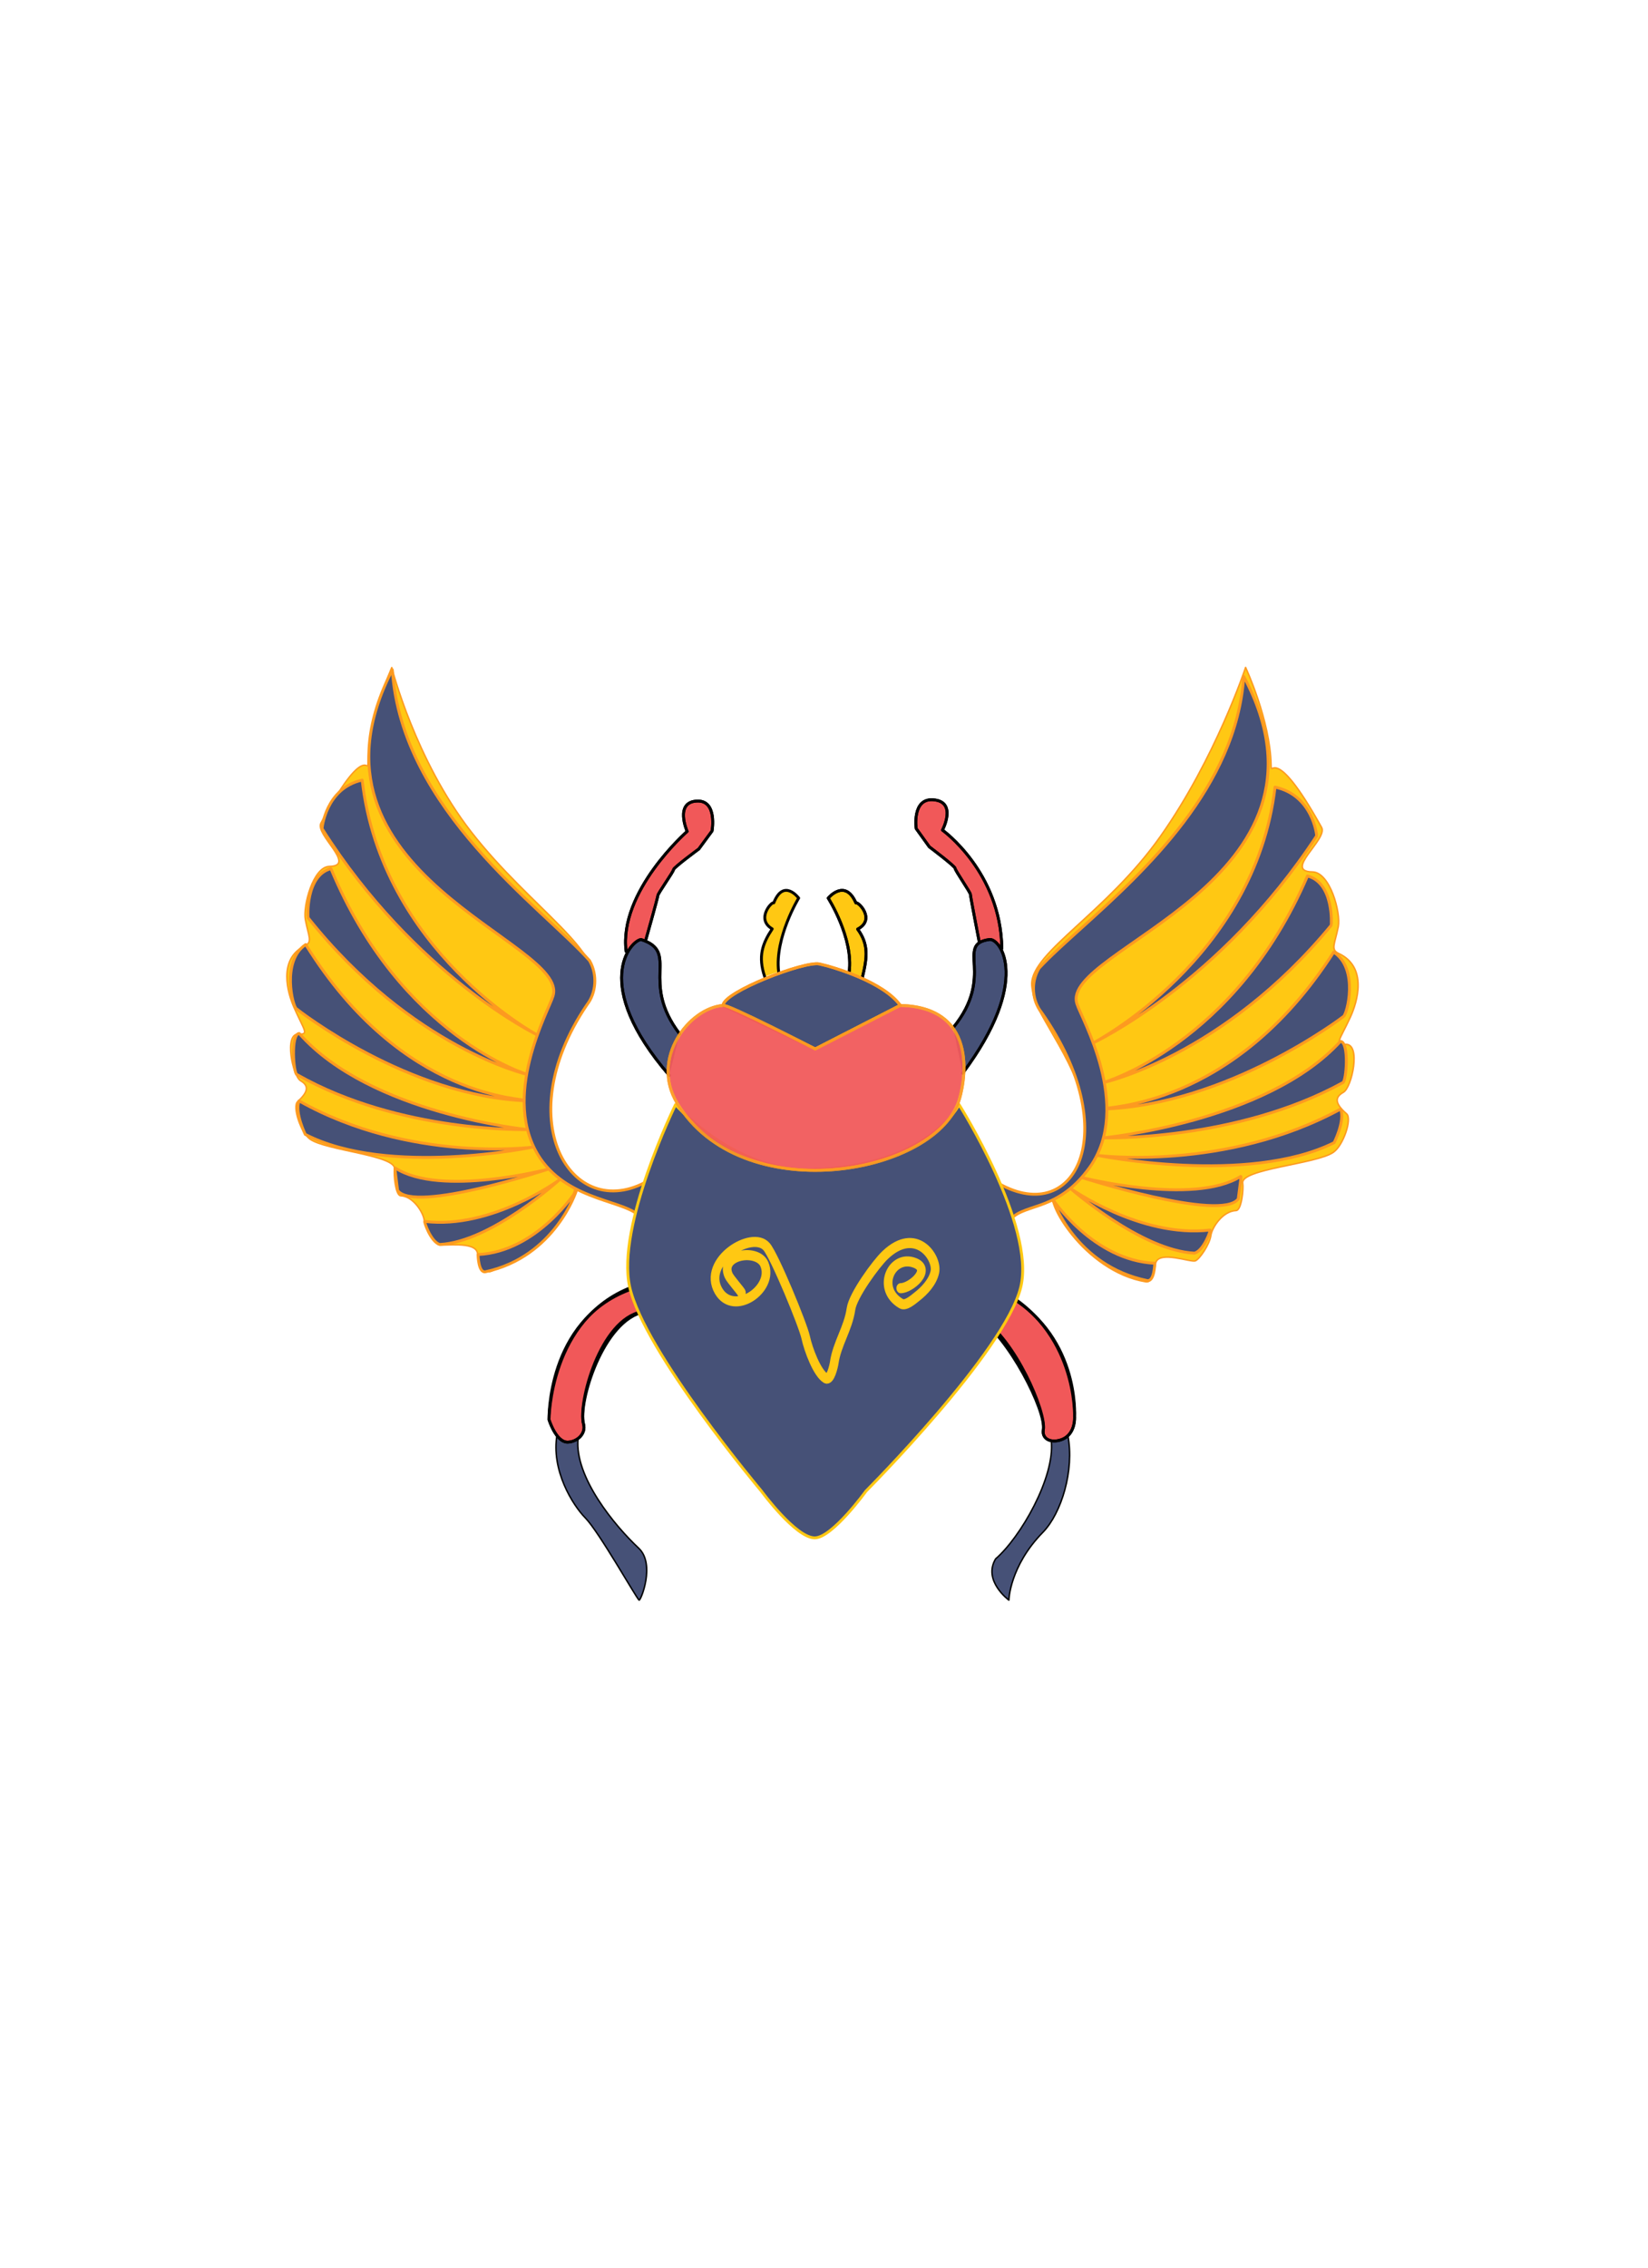 <svg style="fill-rule:evenodd;clip-rule:evenodd;stroke-linecap:round;stroke-linejoin:round;stroke-miterlimit:1.5;" xml:space="preserve" xmlns:xlink="http://www.w3.org/1999/xlink" xmlns="http://www.w3.org/2000/svg" version="1.1" viewBox="0 0 576 792" height="100%" width="100%">
    <g transform="matrix(1,0,0,1,-13.398,90.413)">
        <g transform="matrix(1,0,0,1,7.325,0.349)">
            <g transform="matrix(-1.072,0,0,1.028,625.247,-19.321)">
                <path style="fill:rgb(255,200,19);stroke:rgb(253,154,32);stroke-width:0.48px;" d="M171.475,157.246C171.475,157.246 163.428,175.208 163.167,190.419C163.086,195.163 162.525,181.876 146.695,211.609C144.554,215.631 159.311,226.558 149.692,226.72C143.929,226.818 140.364,240.627 141.26,245.373C142.371,251.254 143.85,253.093 141.141,254.406C131.526,259.068 135.089,271.045 137.292,276.04C140.787,283.966 142.701,285.518 138.87,285.305C133.731,285.02 136.788,299.983 139.599,301.629C142.52,303.34 142.325,305.453 138.542,308.905C136.692,310.594 139.555,319.595 142.837,321.991C148.37,326.031 173.325,327.654 172.404,332.538C172.109,334.101 172.719,341.722 174.593,341.801C179.012,341.989 182.457,347.653 182.797,350.285C183.18,353.254 186.473,358.346 187.88,358.889C189.355,359.457 199.427,355.388 200.742,359.439C201.003,360.24 201.409,366.445 204.02,366C224.048,362.591 237.557,337.644 233.771,336.311C231.387,335.472 230.971,335.228 225.234,325.673C223.774,323.242 224.609,320.568 223.803,315.644C221.316,300.446 235.65,281.207 239.875,271.393C240.491,269.961 241.21,266.216 241.203,264.784C241.151,253.902 216.756,240.469 199.271,214.676C181.275,188.13 171.475,157.246 171.475,157.246Z"></path>
            </g>
            <g transform="matrix(0.841,0,0,0.841,55.138,74.729)">
                <path style="fill:rgb(70,81,119);fill-rule:nonzero;stroke:rgb(253,154,32);stroke-width:1.19px;stroke-linecap:butt;stroke-miterlimit:1.414;" d="M379.153,301.243C379.153,301.243 388.257,328.843 418.464,335.043C421.361,335.443 421.568,328.343 421.568,327.843C395.912,326.643 379.153,301.243 379.153,301.243Z"></path>
            </g>
            <g transform="matrix(0.841,0,0,0.841,55.138,74.729)">
                <path style="fill:rgb(70,81,119);fill-rule:nonzero;stroke:rgb(253,154,32);stroke-width:1.19px;stroke-linecap:butt;stroke-miterlimit:1.414;" d="M386.393,296.643C386.393,296.643 415.568,317.443 444.534,314.043C444.944,313.994 442.051,322.443 438.12,323.643C415.981,322.643 386.393,296.643 386.393,296.643Z"></path>
            </g>
            <g transform="matrix(0.841,0,0,0.841,55.138,74.729)">
                <path style="fill:rgb(70,81,119);fill-rule:nonzero;stroke:rgb(253,154,32);stroke-width:1.19px;stroke-linecap:butt;stroke-miterlimit:1.414;" d="M390.945,292.152C390.945,292.152 437.706,304.043 457.285,291.773C457.568,291.843 457.362,292.443 456.268,301.098C449.292,310.843 390.945,292.152 390.945,292.152Z"></path>
            </g>
            <g transform="matrix(0.841,0,0,0.841,55.138,74.729)">
                <path style="fill:rgb(70,81,119);fill-rule:nonzero;stroke:rgb(253,154,32);stroke-width:1.19px;stroke-linecap:butt;stroke-miterlimit:1.414;" d="M397.774,283.043C397.774,283.043 450.948,289.843 498.809,263.803C500.811,268.843 495.845,278.243 496.116,277.756C460.258,295.643 397.774,283.043 397.774,283.043Z"></path>
            </g>
            <g transform="matrix(0.841,0,0,0.841,55.138,74.729)">
                <path style="fill:rgb(70,81,119);fill-rule:nonzero;stroke:rgb(253,154,32);stroke-width:1.19px;stroke-linecap:butt;stroke-miterlimit:1.414;" d="M400.033,263.803C400.512,262.611 453.917,264.094 495.928,198.643C506.499,205.431 501.525,224.646 499.945,225.388C499.166,225.976 451.664,262.103 400.033,263.803Z"></path>
            </g>
            <g transform="matrix(0.841,0,0,0.841,55.138,74.729)">
                <path style="fill:rgb(70,81,119);fill-rule:nonzero;stroke:rgb(253,154,32);stroke-width:1.19px;stroke-linecap:butt;stroke-miterlimit:1.414;" d="M400.033,252.863C400.033,252.863 454.957,237.105 485.047,167.003C496.129,169.923 494.975,187.386 494.907,187.468C449.896,242.082 400.033,252.863 400.033,252.863Z"></path>
            </g>
            <g transform="matrix(0.841,0,0,0.841,55.138,74.729)">
                <path style="fill:rgb(70,81,119);fill-rule:nonzero;stroke:rgb(253,154,32);stroke-width:1.19px;stroke-linecap:butt;stroke-miterlimit:1.414;" d="M396.087,236.285C396.087,236.285 463.228,201.351 471.561,130.102C487.311,133.462 488.928,150.227 488.859,150.333C448.696,211.689 396.087,236.285 396.087,236.285Z"></path>
            </g>
            <g transform="matrix(0.841,0,0,0.841,55.138,74.729)">
                <path style="fill:rgb(70,81,119);fill-rule:nonzero;stroke:rgb(253,154,32);stroke-width:1.19px;stroke-linecap:butt;stroke-miterlimit:1.414;" d="M400.033,275.765C400.033,275.765 468.019,269.362 498.723,235.709C502.49,235.819 501.202,252.765 499.659,252.85C455.245,277.251 400.033,275.765 400.033,275.765Z"></path>
            </g>
            <g transform="matrix(0.841,0,0,0.841,55.138,74.729)">
                <path style="fill:rgb(70,81,119);fill-rule:nonzero;stroke:rgb(253,154,32);stroke-width:1.19px;stroke-linecap:butt;stroke-miterlimit:1.414;" d="M355.155,293.797C388.518,314.297 409.283,273.143 374.498,223.643C370.748,219.018 369.843,211.393 373.463,205.343C375.686,202.928 378.387,200.295 381.44,197.447C383.665,195.371 386.078,193.18 388.629,190.874C389.548,190.043 390.486,189.198 391.439,188.337C417.562,164.746 455.513,129.967 458.551,84.143C503.983,169.476 381.567,197.476 389.24,220.143C391.05,226.143 412.387,262.518 394.671,287.817C381.61,306.143 368.345,302.797 361.88,309.297L355.155,293.797Z"></path>
            </g>
        </g>
        <g transform="matrix(0.838,0,0,0.838,31.047,76.715)">
            <g transform="matrix(1.193,0,0,1.193,-62.226,-108.832)">
                <path style="fill:rgb(255,200,19);stroke:rgb(253,154,32);stroke-width:0.5px;" d="M171.475,157.246C171.475,157.246 163.428,175.208 163.167,190.419C163.086,195.163 162.525,181.876 146.695,211.609C144.554,215.631 159.311,226.558 149.692,226.72C143.929,226.818 140.364,240.627 141.26,245.373C142.371,251.254 143.85,253.093 141.141,254.406C131.526,259.068 135.089,271.045 137.292,276.04C140.787,283.966 142.701,285.518 138.87,285.305C133.731,285.02 136.788,299.983 139.599,301.629C142.52,303.34 142.325,305.453 138.542,308.905C136.692,310.594 139.555,319.595 142.837,321.991C148.37,326.031 173.325,327.654 172.404,332.538C172.109,334.101 172.719,341.722 174.593,341.801C179.012,341.989 182.457,347.653 182.797,350.285C183.18,353.254 186.473,358.346 187.88,358.889C189.355,359.457 200.5,357.538 201.403,361.71C201.48,362.066 203.167,368.8 205.772,368.314C210.289,367.471 241.697,343.647 234.447,335.392C228.723,328.875 228.736,340.29 226.07,311.832C224.741,297.639 236.95,279.569 241.448,269.887C247.285,257.325 220.071,241.366 199.271,214.676C179.609,189.446 171.475,157.246 171.475,157.246Z"></path>
            </g>
            <g>
                <path style="fill:rgb(70,81,119);fill-rule:nonzero;stroke:rgb(253,154,32);stroke-width:1.19px;stroke-linecap:butt;stroke-miterlimit:1.414;" d="M219.319,296.826C219.319,296.826 210.519,324.426 181.319,330.626C178.519,331.026 178.319,323.926 178.319,323.426C203.119,322.226 219.319,296.826 219.319,296.826Z"></path>
                <path style="fill:rgb(70,81,119);fill-rule:nonzero;stroke:rgb(253,154,32);stroke-width:1.19px;stroke-linecap:butt;stroke-miterlimit:1.414;" d="M212.321,292.226C212.321,292.226 184.119,313.026 156.119,309.626C155.722,309.578 158.519,318.026 162.319,319.226C183.719,318.226 212.321,292.226 212.321,292.226Z"></path>
                <path style="fill:rgb(70,81,119);fill-rule:nonzero;stroke:rgb(253,154,32);stroke-width:1.19px;stroke-linecap:butt;stroke-miterlimit:1.414;" d="M207.921,287.735C207.921,287.735 162.719,299.626 143.794,287.356C143.519,287.426 143.719,288.026 144.777,296.682C151.519,306.426 207.921,287.735 207.921,287.735Z"></path>
                <path style="fill:rgb(70,81,119);fill-rule:nonzero;stroke:rgb(253,154,32);stroke-width:1.19px;stroke-linecap:butt;stroke-miterlimit:1.414;" d="M201.319,278.626C201.319,278.626 149.919,285.426 103.654,259.387C101.719,264.426 106.519,273.826 106.257,273.34C140.919,291.226 201.319,278.626 201.319,278.626Z"></path>
                <path style="fill:rgb(70,81,119);fill-rule:nonzero;stroke:rgb(253,154,32);stroke-width:1.19px;stroke-linecap:butt;stroke-miterlimit:1.414;" d="M199.136,259.387C198.673,258.195 147.049,259.678 106.439,194.226C96.221,201.014 101.029,220.23 102.556,220.971C103.309,221.56 149.227,257.686 199.136,259.387Z"></path>
                <path style="fill:rgb(70,81,119);fill-rule:nonzero;stroke:rgb(253,154,32);stroke-width:1.19px;stroke-linecap:butt;stroke-miterlimit:1.414;" d="M199.136,248.446C199.136,248.446 146.044,232.688 116.957,162.587C106.245,165.506 107.361,182.969 107.426,183.052C150.936,237.665 199.136,248.446 199.136,248.446Z"></path>
                <path style="fill:rgb(70,81,119);fill-rule:nonzero;stroke:rgb(253,154,32);stroke-width:1.19px;stroke-linecap:butt;stroke-miterlimit:1.414;" d="M202.95,231.869C202.95,231.869 138.049,196.935 129.994,125.686C114.769,129.045 113.206,145.811 113.273,145.917C152.096,207.272 202.95,231.869 202.95,231.869Z"></path>
                <path style="fill:rgb(70,81,119);fill-rule:nonzero;stroke:rgb(253,154,32);stroke-width:1.19px;stroke-linecap:butt;stroke-miterlimit:1.414;" d="M199.136,271.348C199.136,271.348 133.418,264.945 103.737,231.293C100.096,231.403 101.341,248.348 102.833,248.433C145.765,272.835 199.136,271.348 199.136,271.348Z"></path>
                <path style="fill:rgb(70,81,119);fill-rule:nonzero;stroke:rgb(253,154,32);stroke-width:1.19px;stroke-linecap:butt;stroke-miterlimit:1.414;" d="M250.819,291.726C218.569,312.226 190.194,268.726 223.819,219.226C227.444,214.601 228.319,206.976 224.819,200.926C205.069,178.726 146.319,138.226 142.569,79.726C98.653,165.059 216.986,193.059 209.569,215.726C207.819,221.726 187.194,258.101 204.319,283.401C216.944,301.726 241.069,300.726 246.319,308.226C246.444,308.601 250.819,291.726 250.819,291.726Z"></path>
            </g>
        </g>
        <g>
            <g>
                <g>
                    <g>
                        <path style="fill:rgb(70,81,119);fill-rule:nonzero;stroke:black;stroke-width:0.5px;stroke-linecap:butt;stroke-miterlimit:1.414;" d="M208.115,410.482C205.873,423.101 213.627,435.311 217.959,439.715C222.758,444.594 235.736,467.606 236.765,468.448C237.277,468.867 242.606,455.882 236.624,450.288C228.29,442.494 214.162,425.458 215.43,412.095"></path>
                    </g>
                    <g>
                        <path style="fill:rgb(241,88,89);fill-rule:nonzero;stroke:black;stroke-width:1px;stroke-linecap:butt;stroke-miterlimit:1.414;" d="M234.231,359.136C205.432,370.085 205.284,405.415 205.284,405.415C205.284,405.415 207.753,413.451 211.92,413.266C215.164,413.121 218.262,410.332 217.355,406.956C215.362,399.534 224.221,370.342 238.715,367.744"></path>
                        <path style="fill:rgb(241,88,89);fill-opacity:0;fill-rule:nonzero;stroke:black;stroke-width:1px;stroke-linecap:butt;stroke-linejoin:miter;stroke-miterlimit:4;" d="M233.231,360.136C204.432,371.085 205.284,405.415 205.284,405.415C205.284,405.415 207.753,413.451 211.92,413.266C215.164,413.121 218.262,410.332 217.355,406.956C215.362,399.534 223.221,370.342 237.715,367.744"></path>
                    </g>
                </g>
                <g>
                    <g>
                        <path style="fill:rgb(70,81,119);fill-rule:nonzero;stroke:black;stroke-width:0.5px;stroke-linecap:butt;stroke-miterlimit:1.414;" d="M386.641,410.982C388.969,423.023 384.407,438.113 377.899,444.76C366.253,456.652 366.014,468.448 366.014,468.448C366.014,468.448 356.778,461.646 361.384,454.02C370.036,446.583 382.16,425.589 380.844,412.838"></path>
                    </g>
                    <g>
                        <path style="fill:rgb(241,88,89);fill-rule:nonzero;stroke:black;stroke-width:1px;stroke-linecap:butt;stroke-miterlimit:1.414;" d="M362.269,359.739C389.983,373.842 388.974,404.358 388.974,404.358C388.974,404.358 389.525,411.41 383.312,412.709C380.01,413.399 377.593,411.776 378.058,408.998C379.145,402.503 365.98,376.348 354.747,369.296"></path>
                        <path style="fill:rgb(241,88,89);fill-opacity:0;fill-rule:nonzero;stroke:black;stroke-width:1px;stroke-linecap:butt;stroke-linejoin:miter;stroke-miterlimit:4;" d="M363.269,360.739C390.983,374.842 388.974,404.358 388.974,404.358C388.974,404.358 389.525,411.41 383.312,412.709C380.01,413.399 377.593,411.776 378.058,408.998C379.145,402.503 367.98,377.348 356.747,370.296"></path>
                    </g>
                </g>
                <path style="fill:rgb(70,81,119);fill-rule:nonzero;stroke:rgb(255,200,19);stroke-width:1px;stroke-linecap:butt;stroke-miterlimit:1.414;" d="M249.517,295.373C249.517,295.373 228.731,337.703 233.48,359.08C238.477,381.574 279.498,430.338 279.498,430.338C279.498,430.338 291.544,446.75 298.189,446.699C304.289,446.653 316.096,430.338 316.096,430.338C316.096,430.338 364.769,381.574 370.186,359.08C375.338,337.691 348.601,295.373 348.601,295.373C348.601,295.373 338.206,316.7 297.433,318.081C269.954,319.012 249.517,295.373 249.517,295.373Z"></path>
                <g>
                    <g>
                        <path style="fill:rgb(241,88,89);fill-rule:nonzero;stroke:black;stroke-width:1px;stroke-linecap:butt;stroke-miterlimit:1.414;" d="M363.559,240.853C363.198,214.052 342.809,199.512 342.809,199.512C342.809,199.512 348.092,189.54 339.554,188.913C332.087,188.365 333.618,198.963 333.618,198.963L338.214,205.359C338.214,205.359 347.213,212.12 347.213,212.851C347.213,213.582 352.574,221.257 352.574,221.987C352.574,222.718 355.66,238.589 355.66,238.589"></path>
                        <path style="fill:rgb(241,88,89);fill-opacity:0;fill-rule:nonzero;stroke:black;stroke-width:1px;stroke-linecap:butt;stroke-linejoin:miter;stroke-miterlimit:4;" d="M363.559,240.853C363.198,214.052 342.809,199.512 342.809,199.512C342.809,199.512 348.092,189.54 339.554,188.913C332.087,188.365 333.618,198.963 333.618,198.963L338.214,205.359C338.214,205.359 347.213,212.12 347.213,212.851C347.213,213.582 352.574,221.257 352.574,221.987C352.574,222.718 355.66,238.589 355.66,238.589"></path>
                    </g>
                    <g>
                        <path style="fill:rgb(70,81,119);fill-rule:nonzero;stroke:black;stroke-width:1px;stroke-linecap:butt;stroke-miterlimit:1.414;" d="M349.862,284.424C374.02,252.135 363.028,237.194 359.216,237.718C347.077,239.388 361.469,250.249 346.533,268.522"></path>
                        <path style="fill:rgb(70,81,119);fill-opacity:0;fill-rule:nonzero;stroke:black;stroke-width:1px;stroke-linecap:butt;stroke-linejoin:miter;stroke-miterlimit:4;" d="M349.862,284.424C374.02,252.135 363.028,237.194 359.216,237.718C347.077,239.388 361.469,250.249 346.533,268.522"></path>
                    </g>
                </g>
                <g>
                    <g>
                        <path style="fill:rgb(241,88,89);fill-rule:nonzero;stroke:black;stroke-width:1px;stroke-linecap:butt;stroke-miterlimit:1.414;" d="M232.243,241.892C229.527,220.964 253.559,199.968 253.559,199.968C253.559,199.968 249.006,189.624 257.104,189.356C264.187,189.122 262.271,199.808 262.271,199.808L257.645,206.099C257.645,206.099 248.84,212.569 248.807,213.311C248.775,214.053 243.368,221.607 243.336,222.349C243.304,223.09 239.2,237.587 239.2,237.587"></path>
                        <path style="fill:rgb(241,88,89);fill-opacity:0;fill-rule:nonzero;stroke:black;stroke-width:1px;stroke-linecap:butt;stroke-linejoin:miter;stroke-miterlimit:4;" d="M232.243,241.892C229.527,220.964 253.559,199.968 253.559,199.968C253.559,199.968 249.006,189.624 257.104,189.356C264.187,189.122 262.271,199.808 262.271,199.808L257.645,206.099C257.645,206.099 248.84,212.569 248.807,213.311C248.775,214.053 243.368,221.607 243.336,222.349C243.304,223.09 239.2,237.587 239.2,237.587"></path>
                    </g>
                    <g>
                        <path style="fill:rgb(70,81,119);fill-rule:nonzero;stroke:black;stroke-width:1px;stroke-linecap:butt;stroke-miterlimit:1.414;" d="M247.317,285.167C219.778,253.249 233.842,238.089 237.466,237.718C251.235,242.172 236.809,252.135 250.94,270.692"></path>
                        <path style="fill:rgb(70,81,119);fill-opacity:0;fill-rule:nonzero;stroke:black;stroke-width:1px;stroke-linecap:butt;stroke-linejoin:miter;stroke-miterlimit:4;" d="M247.317,285.167C219.778,253.249 233.842,238.089 237.466,237.718C251.235,242.172 236.809,252.135 250.94,270.692"></path>
                    </g>
                </g>
                <g>
                    <path style="fill:rgb(255,200,19);fill-rule:nonzero;stroke:black;stroke-width:1px;stroke-linecap:butt;stroke-miterlimit:1.414;" d="M314.828,250.893C316.555,243.815 316.988,239.32 313.156,234.092C319.609,230.73 313.357,224.381 312.551,224.941C308.719,216.165 302.87,223.261 302.87,223.261C302.87,223.261 311.798,237.215 310.185,249.166"></path>
                    <path style="fill:rgb(255,200,19);fill-opacity:0;fill-rule:nonzero;stroke:black;stroke-width:1px;stroke-linecap:butt;stroke-linejoin:miter;stroke-miterlimit:4;" d="M314.828,250.893C316.555,243.815 316.988,239.32 313.156,234.092C319.609,230.73 313.357,224.381 312.551,224.941C308.719,216.165 302.87,223.261 302.87,223.261C302.87,223.261 311.798,237.215 310.185,249.166"></path>
                </g>
                <g>
                    <path style="fill:rgb(255,200,19);fill-rule:nonzero;stroke:black;stroke-width:1px;stroke-linecap:butt;stroke-miterlimit:1.414;" d="M280.653,250.651C278.298,243.599 279.861,239.203 283.303,234.007C277.505,230.666 283.122,224.357 283.847,224.914C287.289,216.192 292.543,223.244 292.543,223.244C292.543,223.244 284.096,237.104 285.545,248.981"></path>
                </g>
                <g>
                    <g>
                        <path style="fill:rgb(70,81,119);fill-rule:nonzero;stroke:rgb(253,154,32);stroke-width:1px;stroke-linecap:butt;stroke-miterlimit:1.414;" d="M266.091,260.728C266.454,255.904 294.717,245.141 299.79,246.254C304.863,247.368 322.256,252.563 328.053,260.728L298.341,275.945L266.091,260.728Z"></path>
                        <path style="fill:rgb(70,81,119);fill-opacity:0;fill-rule:nonzero;stroke:rgb(253,154,32);stroke-width:1px;stroke-linecap:butt;stroke-linejoin:miter;stroke-miterlimit:4;" d="M266.091,260.728C266.454,255.904 294.717,245.141 299.79,246.254C304.863,247.368 322.256,252.563 328.053,260.728L298.341,275.945L266.091,260.728Z"></path>
                    </g>
                    <g opacity="0.94">
                        <path style="fill:rgb(241,88,89);fill-rule:nonzero;stroke:rgb(253,154,32);stroke-width:1px;stroke-linecap:butt;stroke-miterlimit:1.414;" d="M298.341,275.945L328.053,260.728C356.747,261.414 350.2,289.458 348.413,294.445C339.173,320.239 272.319,331.744 250.035,294.816C240.718,279.378 254.02,261.785 266.091,260.728C267.246,259.929 298.341,275.945 298.341,275.945Z"></path>
                        <path style="fill:rgb(241,88,89);fill-opacity:0;fill-rule:nonzero;stroke:rgb(253,154,32);stroke-width:1px;stroke-linecap:butt;stroke-linejoin:miter;stroke-miterlimit:4;" d="M298.341,275.945L328.053,260.728C356.747,261.414 350.2,289.458 348.413,294.445C339.173,320.239 272.319,331.744 250.035,294.816C240.718,279.378 254.02,261.785 266.091,260.728C267.246,259.929 298.341,275.945 298.341,275.945Z"></path>
                    </g>
                </g>
            </g>
        </g>
    </g>
    <g transform="matrix(0.358,0,0,0.415,-176.13,-337.244)">
        <path style="fill:none;stroke:rgb(255,200,19);stroke-width:8.49px;" d="M1215.81,1900.57C1215.81,1899.51 1205.05,1889.42 1203.25,1885.83C1194.44,1868.2 1231.49,1863.15 1238.19,1876.55C1248.54,1897.25 1208.28,1921.2 1193.43,1898.93C1176.82,1874.02 1226.23,1847.66 1240.37,1861.81C1248.22,1869.66 1275.89,1927.46 1278.59,1938.23C1281.15,1948.47 1289.78,1968.4 1298.24,1972.63C1302.68,1974.85 1305.98,1962.2 1306.43,1959.52C1309.09,1943.55 1320.06,1930.69 1322.81,1914.21C1324.72,1902.73 1347.17,1876.25 1356.11,1868.9C1386.27,1844.11 1407.69,1871.1 1404.69,1883.1C1402.56,1891.63 1394.42,1899.04 1387.22,1903.84C1384,1905.99 1376.31,1912.03 1371.94,1909.85C1346.72,1897.24 1362.51,1867.94 1385.04,1875.45C1402.26,1881.19 1381,1896.75 1371.39,1896.75"></path>
    </g>
</svg>

